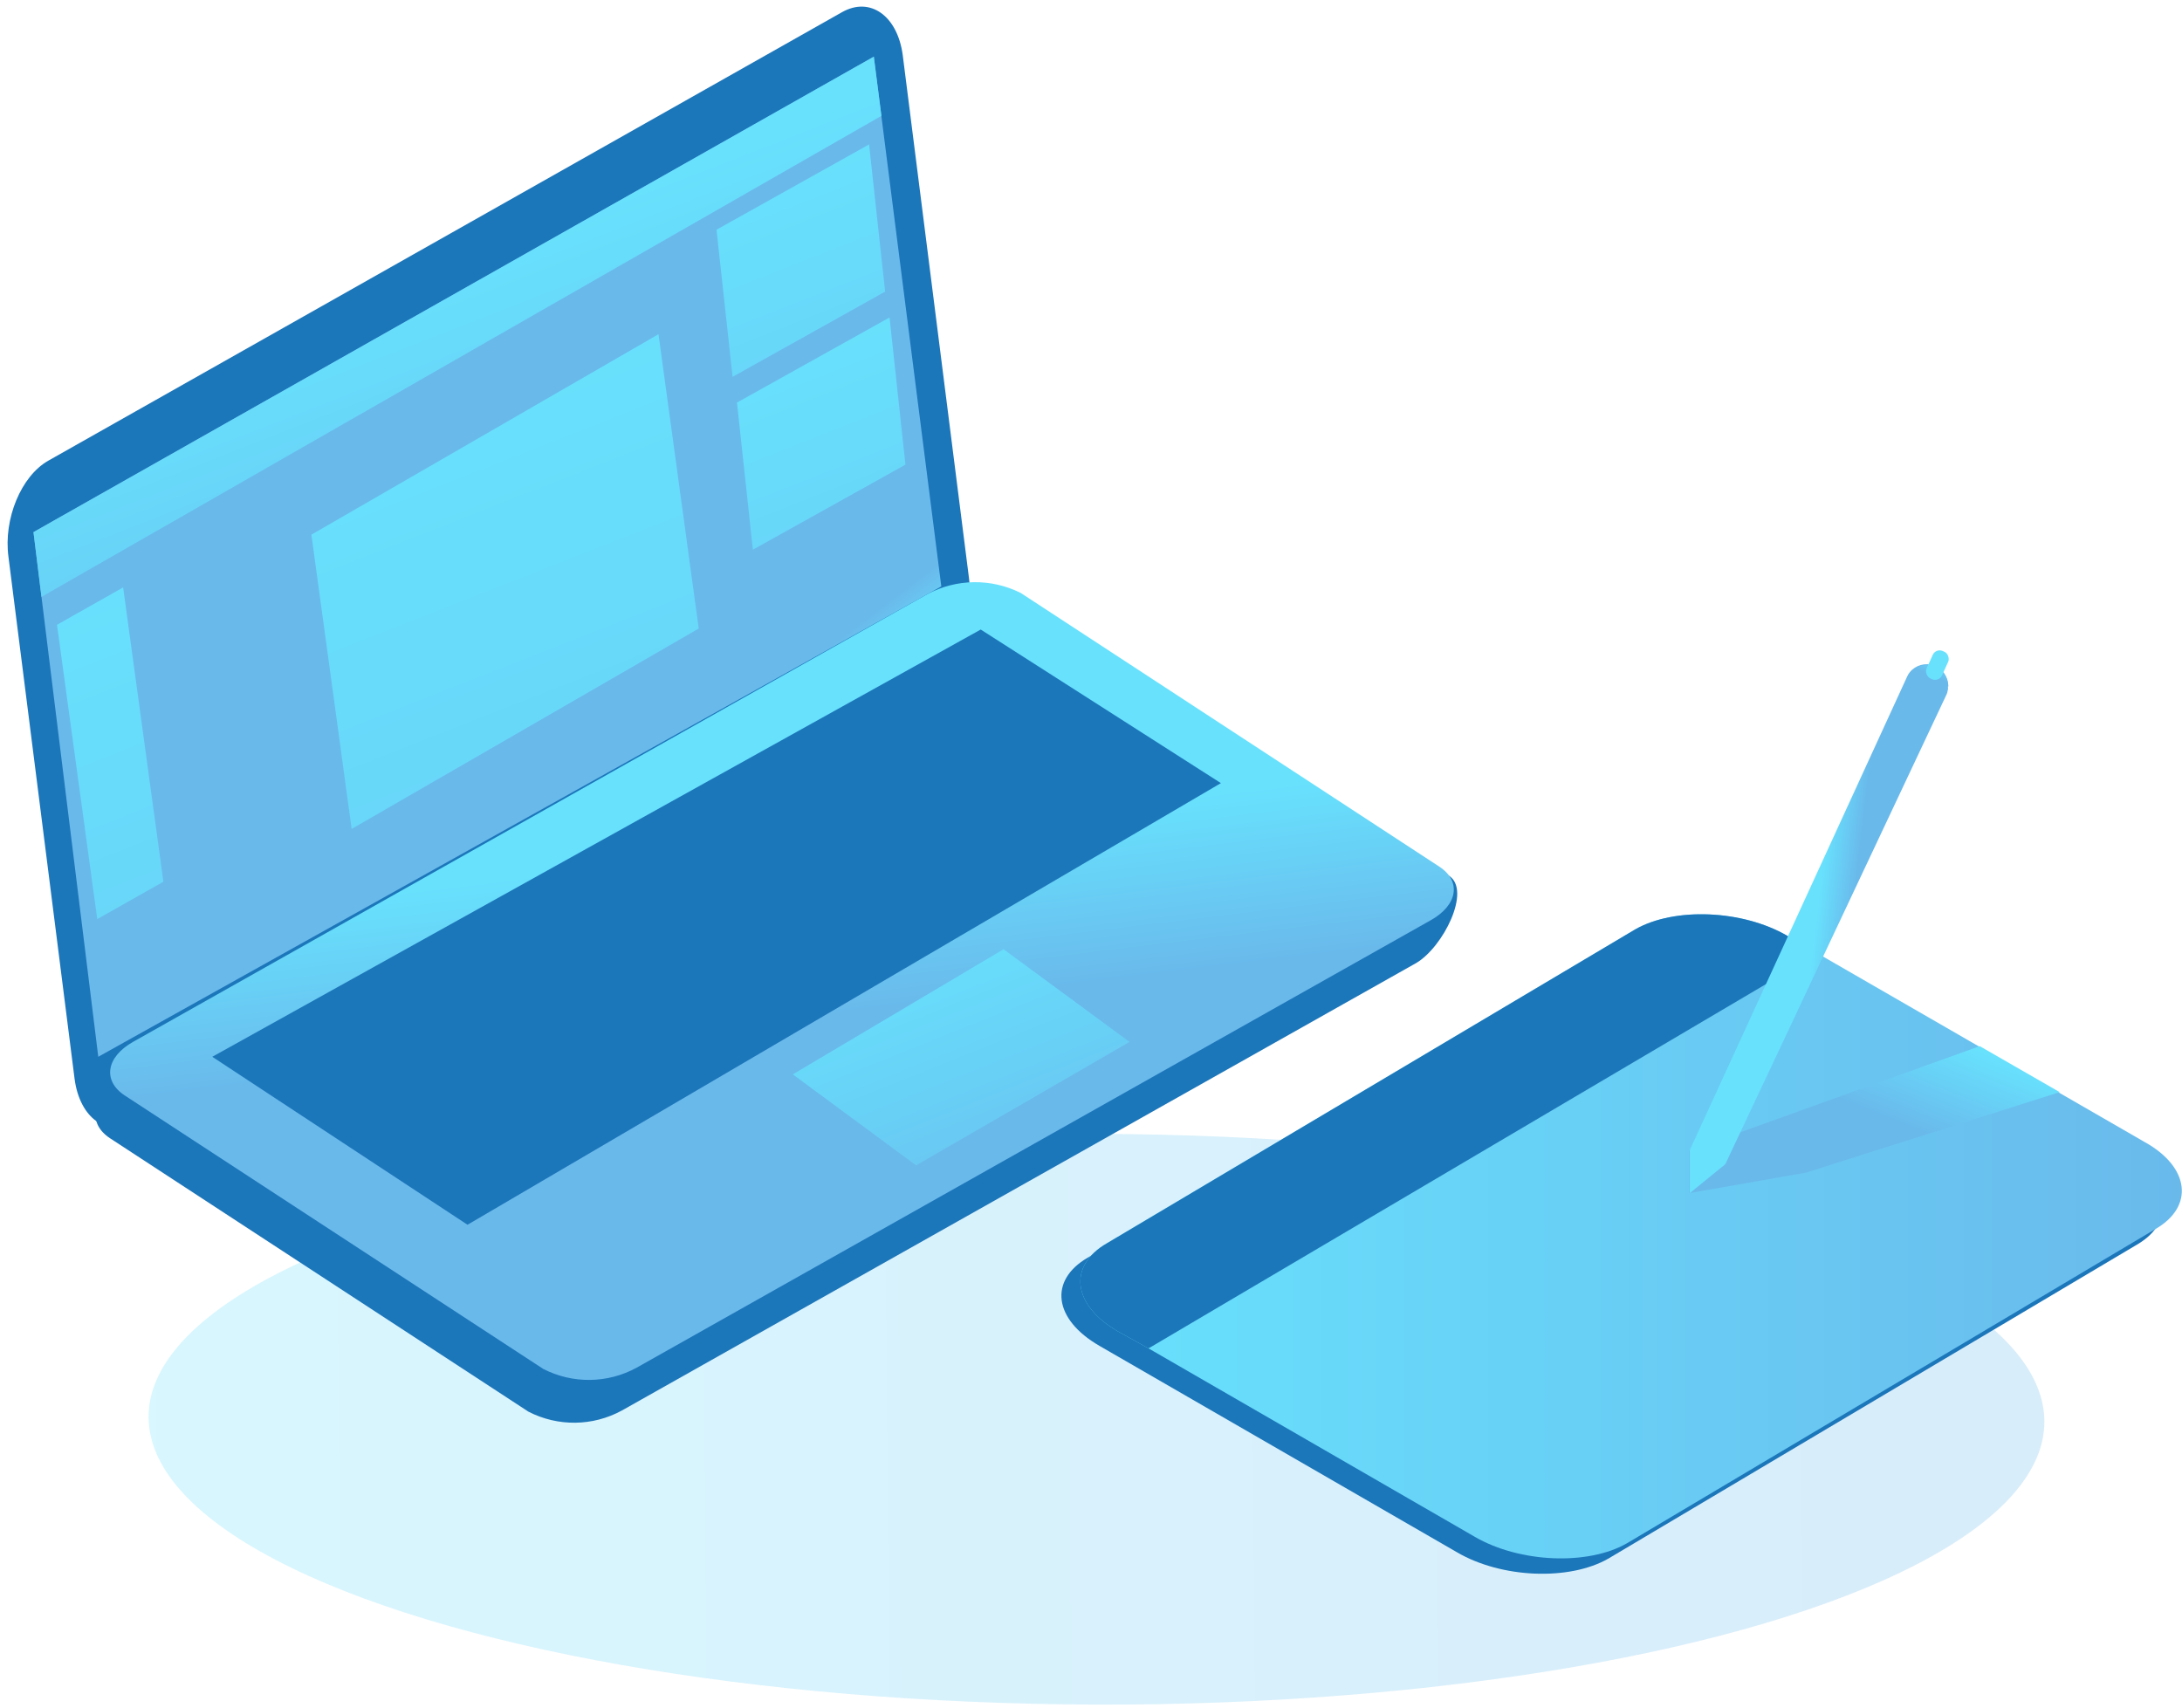 <?xml version="1.0" encoding="UTF-8"?> <svg xmlns="http://www.w3.org/2000/svg" xmlns:xlink="http://www.w3.org/1999/xlink" width="129px" height="101px" viewBox="0 0 129 101" version="1.1"><!-- Generator: Sketch 57.1 (83088) - https://sketch.com --><title>Profesional designer</title><desc>Created with Sketch.</desc><defs><linearGradient x1="48.833%" y1="-8.907%" x2="49.069%" y2="90.785%" id="linearGradient-1"><stop stop-color="#68E1FD" offset="0%"></stop><stop stop-color="#69B9EB" offset="100%"></stop></linearGradient><linearGradient x1="46.714%" y1="33.921%" x2="51.007%" y2="54.939%" id="linearGradient-2"><stop stop-color="#68E1FD" offset="0%"></stop><stop stop-color="#69B9EB" offset="100%"></stop></linearGradient><linearGradient x1="69.733%" y1="78.708%" x2="66.248%" y2="73.668%" id="linearGradient-3"><stop stop-color="#68E1FD" offset="0%"></stop><stop stop-color="#69B9EB" offset="100%"></stop></linearGradient><linearGradient x1="21.848%" y1="4.994%" x2="98.895%" y2="128.6%" id="linearGradient-4"><stop stop-color="#68E1FD" offset="0%"></stop><stop stop-color="#69B9EB" offset="100%"></stop></linearGradient><linearGradient x1="1.15%" y1="49.908%" x2="100.875%" y2="49.908%" id="linearGradient-5"><stop stop-color="#68E1FD" offset="0%"></stop><stop stop-color="#69B9EB" offset="100%"></stop></linearGradient><linearGradient x1="87.763%" y1="12.72%" x2="51.872%" y2="48.342%" id="linearGradient-6"><stop stop-color="#68E1FD" offset="0%"></stop><stop stop-color="#69B9EB" offset="100%"></stop></linearGradient><linearGradient x1="48.656%" y1="49.918%" x2="61.752%" y2="53.084%" id="linearGradient-7"><stop stop-color="#68E1FD" offset="0%"></stop><stop stop-color="#69B9EB" offset="100%"></stop></linearGradient><linearGradient x1="89.867%" y1="-16.446%" x2="55.065%" y2="42.659%" id="linearGradient-8"><stop stop-color="#68E1FD" offset="0%"></stop><stop stop-color="#69B9EB" offset="100%"></stop></linearGradient><linearGradient x1="120.954%" y1="112.506%" x2="141.338%" y2="117.107%" id="linearGradient-9"><stop stop-color="#68E1FD" offset="0%"></stop><stop stop-color="#69B9EB" offset="100%"></stop></linearGradient><linearGradient x1="37.179%" y1="8.41%" x2="131.449%" y2="314.256%" id="linearGradient-10"><stop stop-color="#68E1FD" offset="0%"></stop><stop stop-color="#69B9EB" offset="100%"></stop></linearGradient><linearGradient x1="43.269%" y1="-3.315%" x2="92.797%" y2="388.985%" id="linearGradient-11"><stop stop-color="#68E1FD" offset="0%"></stop><stop stop-color="#69B9EB" offset="100%"></stop></linearGradient><linearGradient x1="37.933%" y1="7.715%" x2="126.708%" y2="318.632%" id="linearGradient-12"><stop stop-color="#68E1FD" offset="0%"></stop><stop stop-color="#69B9EB" offset="100%"></stop></linearGradient><linearGradient x1="37.954%" y1="7.72%" x2="126.769%" y2="318.791%" id="linearGradient-13"><stop stop-color="#68E1FD" offset="0%"></stop><stop stop-color="#69B9EB" offset="100%"></stop></linearGradient><linearGradient x1="44.584%" y1="41.205%" x2="84.54%" y2="105.86%" id="linearGradient-14"><stop stop-color="#68E1FD" offset="0%"></stop><stop stop-color="#69B9EB" offset="100%"></stop></linearGradient></defs><g id="Page-1" stroke="none" stroke-width="1" fill="none" fill-rule="evenodd"><g id="ManyPixels-Home" transform="translate(-321, -1301)" fill-rule="nonzero"><g id="Group-34" transform="translate(260, 987)"><g id="Group-33" transform="translate(0, 314)"><g id="Profesional-designer" transform="translate(61, 0)"><ellipse id="Oval" fill="url(#linearGradient-1)" opacity="0.26" transform="translate(64.825, 83.909) rotate(-89.84) translate(-64.825, -83.909) " cx="64.825" cy="83.909" rx="16.87" ry="56.04"></ellipse><path d="M83.72,56.94 L36.77,83.39 C35.053,84.331 32.98,84.357 31.24,83.46 L6.51,67.3 C5.19,66.43 5.41,65.02 7.01,64.11 L54,37.66 C55.717,36.719 57.79,36.693 59.53,37.59 L85.67,51.78 C87,52.65 85.32,56 83.72,56.94 Z" id="Path" fill="#1C76BA"></path><path d="M54.93,39.81 L8,66.33 C6.34,67.27 4.72,66.12 4.41,63.79 L0.5,32.92 C0.2,30.67 1.25,28.15 2.85,27.24 L49.78,0.72 C51.44,-0.22 53.06,0.93 53.37,3.26 L57.28,34.13 C57.58,36.38 56.53,38.9 54.93,39.81 Z" id="Path" fill="#1C76BA"></path><path d="M84.58,54.41 L37.64,80.86 C35.923,81.801 33.85,81.827 32.11,80.93 L7.38,64.77 C6.05,63.9 6.27,62.49 7.88,61.59 L54.82,35.13 C56.542,34.208 58.605,34.182 60.35,35.06 L85.08,51.23 C86.41,52.09 86.19,53.51 84.58,54.41 Z" id="Path" fill="url(#linearGradient-2)"></path><polygon id="Path" fill="url(#linearGradient-3)" points="1.98 31.46 5.81 62.48 55.65 34.67 51.66 3.35"></polygon><polygon id="Path" fill="#1C76BA" points="12.55 62.48 57.98 37.22 72.18 46.3 27.64 72.41"></polygon><polygon id="Path" fill="url(#linearGradient-4)" points="46.87 63.52 54.16 68.9 66.78 61.6 59.33 56.12"></polygon><path d="M95.1,92.14 L126.33,73.59 C128.64,72.25 128.33,69.92 125.68,68.38 L104.55,56.18 C101.88,54.64 97.84,54.47 95.55,55.81 L64.3,74.36 C62,75.7 62.28,78 65,79.57 L86.13,91.77 C88.75,93.31 92.78,93.48 95.1,92.14 Z" id="Path" fill="#1C76BA"></path><path d="M127.42,72.67 L96.19,91.24 C93.88,92.57 89.84,92.4 87.19,90.86 L67.9,79.72 L67.9,79.72 L66.1,78.72 C63.42,77.18 63.1,74.85 65.45,73.5 L96.67,54.95 C98.99,53.62 103.03,53.79 105.67,55.33 L107.53,56.41 L126.81,67.53 C129.45,69 129.74,71.34 127.42,72.67 Z" id="Path" fill="url(#linearGradient-5)"></path><polygon id="Path" fill="url(#linearGradient-6)" points="99.87 70.54 106.76 69.33 121.77 64.57 117.04 61.85 99.87 68.03"></polygon><path d="M107.51,56.35 L67.9,79.72 L67.9,79.72 L66.1,78.72 C63.42,77.18 63.1,74.85 65.45,73.5 L96.67,54.95 C98.99,53.62 103.03,53.79 105.67,55.33 L107.51,56.35 Z" id="Path" fill="#1C76BA"></path><path d="M115.15,40.57 C115.16,40.643 115.16,40.717 115.15,40.79 C115.141,40.898 115.111,41.004 115.06,41.1 L102,68.83 L99.9,70.54 L99.9,68 L112.75,40 C112.79,39.906 112.844,39.818 112.91,39.74 L112.91,39.74 C113.254,39.32 113.825,39.163 114.335,39.347 C114.845,39.532 115.184,40.018 115.18,40.56 L115.15,40.57 Z" id="Path" fill="url(#linearGradient-7)"></path><path d="M115.15,40.57 C115.16,40.643 115.16,40.717 115.15,40.79 C114.787,40.914 114.393,40.914 114.03,40.79 C113.515,40.662 113.096,40.288 112.91,39.79 L112.91,39.79 C113.254,39.37 113.825,39.213 114.335,39.397 C114.845,39.582 115.184,40.068 115.18,40.61 L115.15,40.57 Z" id="Path" fill="url(#linearGradient-8)"></path><rect id="Rectangle" fill="url(#linearGradient-9)" transform="translate(114.493, 39.302) rotate(24.42) translate(-114.493, -39.302) " x="114.043" y="38.412" width="1" height="1.78" rx="0.45"></rect><polygon id="Path" fill="url(#linearGradient-10)" points="41.31 37.16 20.79 49.01 18.41 31.61 38.93 19.76"></polygon><polygon id="Path" fill="url(#linearGradient-11)" points="9.66 52.13 5.75 54.34 3.37 36.94 7.28 34.73"></polygon><polygon id="Path" fill="url(#linearGradient-12)" points="52.33 17.24 43.31 22.28 42.36 13.58 51.38 8.54"></polygon><polygon id="Path" fill="url(#linearGradient-13)" points="53.53 27.47 44.51 32.5 43.57 23.8 52.59 18.77"></polygon><polygon id="Path" fill="url(#linearGradient-14)" points="2.45 35.29 52.11 6.85 51.66 3.35 1.98 31.46"></polygon></g></g></g></g></g></svg> 